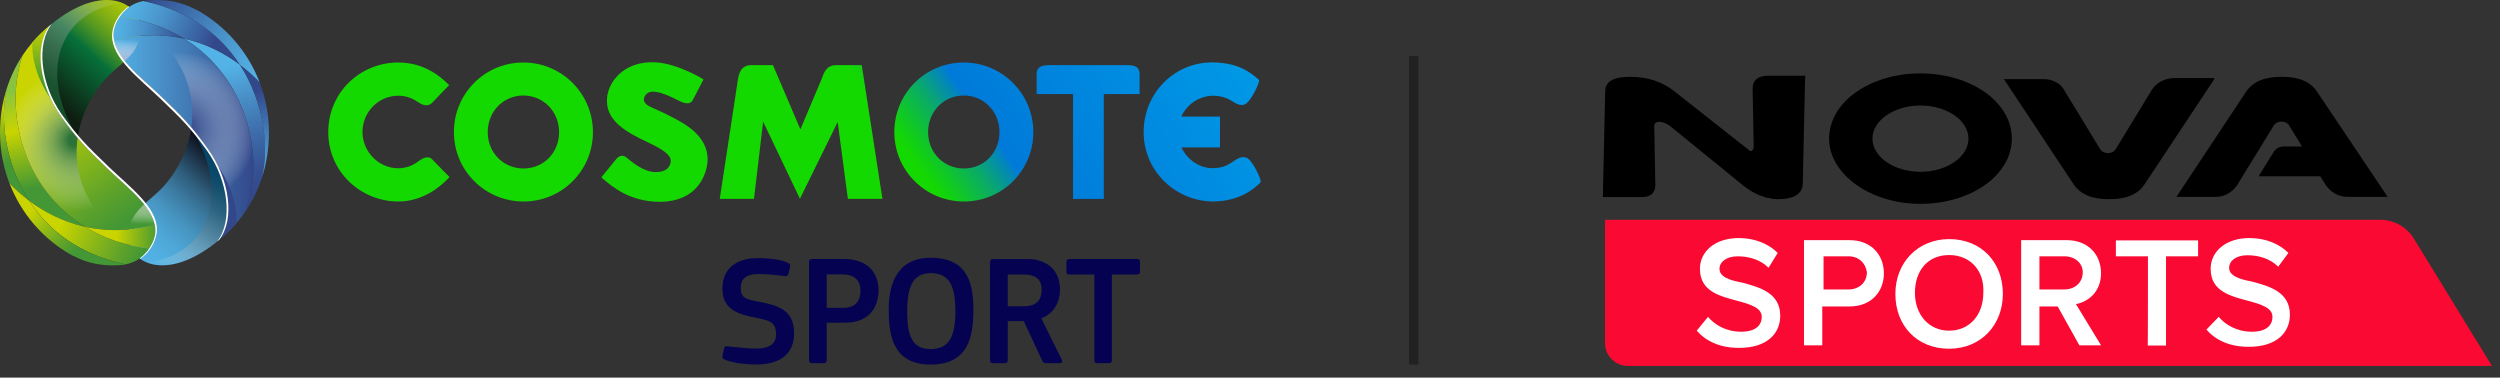 <svg width="192" height="29" viewBox="0 0 192 29" fill="none" xmlns="http://www.w3.org/2000/svg">
<rect x="0" y="0" width="192" height="29" fill="#333333" stroke="none"/>
<path d="M55.733 27.651C55.456 27.543 55.456 27.433 55.492 27.277L55.6 26.784C55.648 26.579 55.721 26.579 55.925 26.603C56.552 26.676 57.503 26.771 58.058 26.771C59.082 26.771 59.601 26.398 59.601 25.711C59.601 24.844 59.252 24.627 58.167 24.433C56.746 24.156 55.481 23.819 55.481 22.169C55.481 20.651 56.517 19.82 58.215 19.82C58.672 19.82 59.733 19.856 60.432 20.145C60.697 20.253 60.697 20.362 60.674 20.518L60.553 21.012C60.505 21.204 60.432 21.216 60.204 21.204C59.661 21.131 58.987 21.047 58.276 21.047C57.252 21.047 56.89 21.445 56.89 22.12C56.89 22.878 57.276 22.988 58.323 23.18C59.709 23.457 60.986 23.758 60.986 25.589C60.986 27.421 59.601 27.998 58.058 27.998C57.455 27.998 56.36 27.902 55.733 27.649V27.651Z" fill="#050351"/>
<path d="M63.493 27.663C63.493 27.795 63.446 27.892 63.276 27.892H62.373C62.205 27.892 62.132 27.819 62.132 27.663V20.121C62.132 19.977 62.192 19.892 62.373 19.892H64.879C66.338 19.892 67.469 20.688 67.469 22.291C67.469 23.398 66.939 24.784 64.879 24.784H63.493V27.663ZM64.722 21.073H63.493V23.64H64.771C65.734 23.64 66.084 23.062 66.084 22.327C66.084 21.471 65.541 21.075 64.722 21.075V21.073Z" fill="#050351"/>
<path d="M71.468 28C68.516 28 68.251 25.651 68.251 23.783C68.251 22.326 68.589 19.795 71.48 19.795C74.37 19.795 74.757 21.855 74.757 23.783C74.757 25.711 74.456 28 71.468 28ZM71.481 20.977C70.108 20.977 69.673 22.049 69.673 23.905C69.673 25.76 70.035 26.808 71.481 26.808C72.927 26.808 73.373 25.771 73.373 23.905C73.373 22.038 72.951 20.977 71.481 20.977Z" fill="#050351"/>
<path d="M81.552 27.639C81.612 27.784 81.552 27.892 81.42 27.892H80.383C80.203 27.892 80.106 27.855 80.034 27.687L78.625 24.663H77.396V27.652C77.396 27.796 77.336 27.893 77.168 27.893H76.276C76.095 27.893 76.035 27.82 76.035 27.665V20.122C76.035 19.978 76.095 19.894 76.276 19.894H78.95C80.191 19.894 81.409 20.581 81.409 22.243C81.409 23.098 81.023 24.05 79.975 24.447L81.553 27.641L81.552 27.639ZM78.673 21.086H77.395V23.519H78.647C79.238 23.519 79.997 23.338 79.997 22.242C79.997 21.338 79.37 21.085 78.671 21.085L78.673 21.086Z" fill="#050351"/>
<path d="M87.31 21.084H85.394V27.663C85.394 27.795 85.347 27.892 85.177 27.892H84.274C84.106 27.892 84.045 27.819 84.045 27.663V21.084H82.142C81.95 21.084 81.901 21.012 81.901 20.867V20.12C81.901 19.975 81.949 19.891 82.129 19.891H87.323C87.48 19.891 87.551 19.975 87.551 20.12V20.867C87.551 21.012 87.491 21.084 87.31 21.084Z" fill="#050351"/>
<path d="M3.675 2.224C2.741 3.832 3.207 6.616 4.743 8.787C5.214 9.441 5.605 9.946 5.99 10.398C6.209 9.104 6.734 7.911 7.405 6.938C7.666 6.557 7.95 6.208 8.248 5.901C8.922 5.207 9.785 4.643 10.294 3.885C10.586 3.452 10.789 2.914 10.789 2.319C10.789 1.389 10.287 0.61 9.424 0.237C8.313 -0.244 6.605 -0.052 4.606 1.36C4.369 1.527 4.129 1.712 3.884 1.914C3.812 1.987 3.677 2.221 3.675 2.224Z" fill="url(#paint0_linear_3406_12899)"/>
<path style="mix-blend-mode:multiply" d="M3.675 2.224C2.741 3.832 3.207 6.616 4.743 8.787C5.042 9.204 5.31 9.558 5.565 9.878C4.031 6.961 4.101 4.426 5.189 2.684C6.052 1.301 7.556 0.417 9.405 0.24L9.425 0.237C8.313 -0.244 6.605 -0.052 4.606 1.36C4.369 1.527 4.129 1.712 3.884 1.914C3.778 2.04 3.677 2.221 3.675 2.224Z" fill="url(#paint1_linear_3406_12899)"/>
<path d="M18.425 4.968C17.331 4.145 15.891 3.352 14.129 2.962C18.904 5.896 20.367 11.845 18.93 16.115C19.436 15.348 19.843 14.502 20.136 13.589C20.659 11.38 20.326 7.892 18.425 4.967V4.968Z" fill="url(#paint2_linear_3406_12899)"/>
<path d="M14.129 2.962C13.464 2.815 12.755 2.723 11.998 2.71C10.997 2.693 9.917 2.811 8.763 3.111C9.085 4.657 10.946 6.034 12.399 7.429C13.4 8.388 14.037 9.011 14.695 9.788C15.086 10.25 15.484 10.765 15.969 11.44C16.272 11.86 16.533 12.306 16.752 12.764C17.741 14.834 17.837 17.137 16.845 18.406C17.323 18.022 17.766 17.592 18.166 17.125C18.44 16.806 18.695 16.469 18.929 16.116C20.366 11.847 18.902 5.897 14.128 2.963L14.129 2.962Z" fill="url(#paint3_linear_3406_12899)"/>
<path style="mix-blend-mode:multiply" d="M14.129 2.962C13.464 2.815 12.755 2.723 11.998 2.71C14.395 5.024 15.012 7.557 14.695 9.788C15.086 10.25 15.484 10.765 15.969 11.439C16.272 11.86 16.533 12.306 16.752 12.764C17.741 14.834 17.837 17.137 16.845 18.406C17.323 18.022 17.766 17.592 18.166 17.125C18.44 16.806 18.695 16.469 18.929 16.116C20.366 11.846 18.902 5.897 14.128 2.963L14.129 2.962Z" fill="url(#paint4_radial_3406_12899)"/>
<path d="M19.936 6.316C19.544 5.9 19.038 5.43 18.423 4.968C20.324 7.894 20.657 11.381 20.134 13.59C20.472 12.535 20.656 11.392 20.656 10.182C20.656 8.834 20.402 7.527 19.934 6.316H19.936Z" fill="url(#paint5_linear_3406_12899)"/>
<path d="M16.981 18.154C17.914 16.547 17.45 13.763 15.913 11.591C15.442 10.937 15.051 10.432 14.666 9.98C14.447 11.274 13.921 12.467 13.251 13.441C12.989 13.821 12.705 14.169 12.408 14.476C11.734 15.172 10.872 15.736 10.362 16.492C10.071 16.924 9.867 17.462 9.867 18.058C9.867 18.989 10.37 19.767 11.233 20.14C12.344 20.621 14.053 20.429 16.051 19.017C16.289 18.85 16.529 18.665 16.774 18.463C16.846 18.39 16.981 18.156 16.983 18.152L16.981 18.154Z" fill="url(#paint6_linear_3406_12899)"/>
<path style="mix-blend-mode:multiply" d="M16.982 18.154C17.915 16.547 17.45 13.764 15.914 11.592C15.614 11.176 15.347 10.821 15.092 10.5C16.626 13.417 16.556 15.952 15.468 17.694C14.605 19.079 13.101 19.962 11.252 20.139L11.232 20.141C12.344 20.622 14.052 20.43 16.051 19.018C16.288 18.851 16.528 18.667 16.773 18.464C16.88 18.339 16.98 18.158 16.983 18.154H16.982Z" fill="url(#paint7_linear_3406_12899)"/>
<path d="M16.845 18.406C17.323 18.022 17.765 17.592 18.166 17.125C18.221 16.384 18.082 14.739 16.75 12.762C17.739 14.832 17.836 17.136 16.843 18.405L16.845 18.406Z" fill="#33488B"/>
<path d="M11.01 0.073C10.139 0.245 9.547 0.747 9.184 1.291C11.113 1.525 12.757 2.119 14.129 2.963C15.891 3.354 17.331 4.146 18.425 4.969C16.974 2.736 14.609 0.83 11.01 0.073Z" fill="url(#paint8_linear_3406_12899)"/>
<path d="M9.185 1.291C8.859 1.778 8.715 2.3 8.715 2.649C8.715 2.679 8.722 2.949 8.764 3.111C9.92 2.811 10.999 2.693 12 2.711C12.755 2.724 13.464 2.815 14.13 2.962C12.758 2.119 11.114 1.525 9.186 1.29L9.185 1.291Z" fill="url(#paint9_linear_3406_12899)"/>
<path d="M15.144 0.78C14.462 0.466 13.499 -0.094 11.481 0.014C11.316 0.022 11.159 0.044 11.01 0.073C14.609 0.831 16.975 2.736 18.425 4.969C19.04 5.43 19.545 5.901 19.938 6.317C19.037 3.981 17.344 2.003 15.146 0.781L15.144 0.78Z" fill="url(#paint10_linear_3406_12899)"/>
<path style="mix-blend-mode:multiply" d="M10.753 2.76C10.118 2.819 9.453 2.932 8.762 3.111C8.875 3.654 9.179 4.177 9.588 4.687C9.855 4.435 10.1 4.175 10.295 3.886C10.512 3.564 10.681 3.182 10.752 2.76H10.753Z" fill="url(#paint11_linear_3406_12899)"/>
<path d="M2.233 15.41C3.327 16.233 4.767 17.026 6.529 17.415C1.754 14.482 0.291 8.533 1.728 4.263C1.222 5.029 0.815 5.876 0.522 6.789C-0.001 8.998 0.331 12.486 2.232 15.412L2.233 15.41Z" fill="url(#paint12_linear_3406_12899)"/>
<path d="M6.528 17.416C7.193 17.565 7.902 17.655 8.659 17.668C9.66 17.685 10.74 17.567 11.895 17.268C11.572 15.722 9.711 14.345 8.258 12.951C7.257 11.991 6.619 11.368 5.962 10.592C5.571 10.131 5.173 9.613 4.688 8.94C4.385 8.519 4.124 8.073 3.905 7.616C2.918 5.546 2.82 3.243 3.812 1.972C3.334 2.356 2.891 2.786 2.491 3.253C2.217 3.572 1.962 3.909 1.728 4.263C0.291 8.533 1.755 14.482 6.528 17.416Z" fill="url(#paint13_linear_3406_12899)"/>
<path style="mix-blend-mode:multiply" d="M6.528 17.416C7.193 17.565 7.902 17.655 8.659 17.668C6.262 15.355 5.645 12.823 5.962 10.592C5.571 10.131 5.173 9.613 4.688 8.94C4.385 8.519 4.124 8.073 3.905 7.616C2.918 5.546 2.82 3.243 3.812 1.972C3.334 2.356 2.891 2.786 2.491 3.253C2.217 3.572 1.962 3.909 1.728 4.263C0.291 8.533 1.755 14.482 6.528 17.416Z" fill="url(#paint14_radial_3406_12899)"/>
<path d="M0.721 14.064C1.113 14.479 1.619 14.949 2.232 15.412C0.332 12.486 0 8.997 0.523 6.789C0.183 7.844 0 8.987 0 10.197C0 11.546 0.254 12.853 0.721 14.064Z" fill="url(#paint15_linear_3406_12899)"/>
<path d="M3.812 1.972C3.333 2.356 2.891 2.786 2.49 3.253C2.435 3.994 2.574 5.639 3.906 7.616C2.918 5.546 2.82 3.243 3.813 1.972H3.812Z" fill="url(#paint16_linear_3406_12899)"/>
<path d="M9.648 20.305C10.518 20.133 11.11 19.631 11.473 19.087C9.545 18.853 7.901 18.258 6.529 17.415C4.766 17.024 3.327 16.233 2.233 15.41C3.684 17.642 6.049 19.548 9.648 20.305Z" fill="url(#paint17_linear_3406_12899)"/>
<path d="M11.473 19.088C11.798 18.601 11.943 18.08 11.943 17.73C11.943 17.7 11.944 17.656 11.943 17.626C11.938 17.5 11.92 17.391 11.895 17.268C10.739 17.567 9.66 17.685 8.659 17.668C7.904 17.655 7.194 17.563 6.529 17.416C7.9 18.259 9.545 18.853 11.473 19.088Z" fill="url(#paint18_linear_3406_12899)"/>
<path d="M5.512 19.599C6.194 19.913 7.159 20.472 9.177 20.366C9.342 20.357 9.498 20.337 9.648 20.307C6.049 19.549 3.685 17.643 2.232 15.411C1.619 14.95 1.113 14.479 0.721 14.063C1.622 16.4 3.314 18.377 5.512 19.599Z" fill="url(#paint19_linear_3406_12899)"/>
<path style="mix-blend-mode:multiply" d="M9.904 17.62C10.54 17.561 11.204 17.448 11.895 17.27C11.782 16.727 11.478 16.204 11.069 15.696C10.801 15.945 10.556 16.206 10.362 16.494C10.144 16.817 9.976 17.199 9.903 17.62H9.904Z" fill="url(#paint20_linear_3406_12899)"/>
<path d="M15.969 11.44C14.666 9.631 13.995 8.959 12.399 7.428C10.802 5.896 8.713 4.385 8.713 2.648C8.713 2.155 8.988 1.261 9.905 0.542L9.925 0.526L9.887 0.496C8.914 1.171 8.605 2.186 8.605 2.741C8.605 4.502 10.714 6.033 12.327 7.585C13.924 9.122 14.621 9.797 15.912 11.592C17.553 13.911 17.887 16.996 16.686 18.533L16.845 18.405C18.055 16.855 17.645 13.765 15.969 11.438V11.44Z" fill="white"/>
<path d="M4.689 8.939C5.991 10.748 6.663 11.42 8.259 12.951C9.855 14.482 11.943 15.993 11.943 17.729C11.943 18.222 11.668 19.117 10.752 19.835L10.732 19.851L10.771 19.881C11.743 19.207 12.052 18.192 12.052 17.636C12.052 15.877 9.942 14.344 8.33 12.793C6.734 11.255 6.036 10.581 4.745 8.787C3.105 6.468 2.77 3.383 3.971 1.844L3.813 1.972C2.602 3.523 3.014 6.613 4.689 8.939Z" fill="white"/>
<path d="M86.634 5.003C87.47 5.003 87.52 5.41 87.52 5.73V7.222H84.772V15.276H82.409V7.222H79.612V5.73C79.612 5.41 79.676 5.003 80.513 5.003H86.652M33.202 12.249C32.853 11.882 32.393 12.196 32.081 12.426C31.66 12.737 31.14 12.923 30.587 12.923C29.061 12.923 27.838 11.624 27.838 10.143C27.838 8.584 29.091 7.35 30.587 7.35C31.269 7.35 31.733 7.595 32.099 7.837C32.325 7.987 32.819 8.296 33.21 7.872C33.703 7.34 34.413 6.622 34.496 6.539C33.778 5.806 32.51 4.8 30.586 4.8C27.669 4.8 25.21 7.091 25.21 10.145C25.21 13.198 27.715 15.475 30.586 15.475C32.465 15.475 33.823 14.359 34.525 13.597C34.421 13.491 33.687 12.759 33.201 12.249M37.456 10.145C37.456 8.572 38.648 7.335 40.192 7.335C41.735 7.335 42.939 8.572 42.939 10.145C42.939 11.717 41.763 12.94 40.207 12.94C38.65 12.94 37.457 11.719 37.457 10.145M34.862 10.145C34.862 13.093 37.245 15.475 40.208 15.475C43.171 15.475 45.537 13.092 45.537 10.145C45.537 7.198 43.154 4.801 40.193 4.801C37.232 4.801 34.862 7.183 34.862 10.145ZM71.278 10.145C71.278 8.572 72.47 7.335 74.014 7.335C75.558 7.335 76.761 8.572 76.761 10.145C76.761 11.717 75.586 12.94 74.029 12.94C72.473 12.94 71.279 11.719 71.279 10.145M68.684 10.145C68.684 13.093 71.066 15.475 74.03 15.475C76.995 15.475 79.359 13.092 79.359 10.145C79.359 7.198 76.976 4.801 74.015 4.801C71.055 4.801 68.684 7.183 68.684 10.145ZM64.201 5.003C63.437 5.003 63.264 5.639 63.104 6.063L61.471 9.934L59.363 5.003H57.694C56.807 5.003 56.708 5.793 56.619 6.459L55.277 15.275H57.906L58.608 9.341L61.434 15.264L64.335 9.37L65.117 15.275H67.771L66.183 5.002H64.178M54.19 13.162C54.89 10.957 53.031 9.774 52.128 9.269C51.225 8.764 50.311 8.365 50.078 8.264C49.845 8.164 49.276 7.921 49.505 7.416C49.904 6.537 51.51 7.43 52.25 7.788C52.989 8.146 53.163 7.763 53.223 7.649L54.033 6.096C54.033 6.096 52.103 4.9 50.388 4.79C47.819 4.624 46.553 6.462 46.616 7.788C46.616 9.324 48.177 10.195 49.728 10.915C51.281 11.634 51.512 12.04 51.512 12.349C51.512 12.658 51.33 13.217 50.36 13.217C49.391 13.217 48.442 12.362 48.123 12.103C47.804 11.843 47.523 11.972 47.297 12.251C47.07 12.53 46.184 13.618 46.184 13.618C47.006 14.349 48.379 15.497 50.681 15.497C52.478 15.497 53.721 14.644 54.19 13.162ZM93.206 15.473C95.109 15.444 96.246 14.601 96.816 13.997C96.897 13.912 96.453 12.809 95.961 12.281C95.569 11.862 95.075 12.159 94.85 12.306C94.433 12.578 94.043 12.901 93.173 12.915C92.09 12.932 91.168 12.235 90.73 11.318H93.695V8.955H90.725C91.168 7.99 92.113 7.36 93.188 7.352C93.857 7.358 94.357 7.585 94.72 7.823C94.946 7.971 95.438 8.267 95.83 7.847C96.324 7.318 96.773 6.207 96.686 6.13C95.959 5.488 95.071 4.842 93.207 4.795C90.29 4.721 87.832 7.086 87.832 10.14C87.832 13.193 90.335 15.476 93.207 15.476L93.206 15.473Z" fill="url(#paint21_linear_3406_12899)"/>
<rect x="108.216" y="4.308" width="0.718" height="23.692" fill="#212121"/>
<path d="M147.491 5.638C143.624 5.638 140.475 7.825 140.475 10.648C140.475 13.372 143.64 15.656 147.491 15.656C151.341 15.656 154.507 13.47 154.507 10.648C154.507 7.825 151.358 5.638 147.491 5.638ZM151.178 10.648C151.178 12.051 149.514 13.193 147.491 13.193C145.468 13.193 143.804 12.051 143.804 10.648C143.804 9.244 145.468 8.102 147.491 8.102C149.514 8.102 151.178 9.244 151.178 10.648Z" fill="black"/>
<path d="M138.631 5.997L138.452 14.074C138.452 14.857 137.832 15.297 136.526 15.297C136.347 15.297 136.167 15.297 135.906 15.216C135.727 15.216 135.466 15.134 135.286 15.037C135.286 15.037 135.286 15.037 135.205 15.037C134.764 14.857 134.324 14.596 133.883 14.253L128.271 9.685C127.651 9.244 127.047 9.244 127.047 9.685L127.129 14.253C127.129 14.775 126.77 15.134 126.166 15.134H123.099L123.278 7.042C123.278 6.259 123.898 5.9 125.203 5.9C126.509 5.9 127.667 6.259 128.63 7.042L134.422 11.61C134.601 11.61 134.683 11.431 134.683 11.251L134.601 6.781C134.601 6.161 135.042 5.818 135.743 5.818H138.647V5.997H138.631Z" fill="black"/>
<path d="M170.055 6.078L164.703 14.155C164.181 14.938 163.3 15.297 161.979 15.297C160.657 15.297 159.792 14.938 159.254 14.155L153.902 6.078H156.97C157.671 6.078 158.291 6.437 158.552 6.959L161.277 11.43C161.538 11.87 162.24 11.87 162.501 11.43L165.225 6.959C165.584 6.339 166.286 5.997 166.987 5.997H170.055V6.078ZM177.951 7.041C177.429 6.258 176.548 5.899 175.227 5.899C173.905 5.899 173.041 6.258 172.502 7.041L167.151 15.117H170.218C170.838 15.117 171.442 14.758 171.801 14.236L174.607 9.668C174.868 9.227 175.569 9.227 175.83 9.668L176.793 11.251H175.39C175.031 11.251 174.77 11.43 174.607 11.691L173.465 13.535H178.196L178.637 14.236C178.996 14.758 179.599 15.117 180.301 15.117H183.368L177.951 7.041Z" fill="black"/>
<path d="M191.38 28.105H125.025C124.063 28.105 123.263 27.322 123.263 26.343V16.88H182.847C183.81 16.88 184.773 17.402 185.311 18.201L191.38 28.105Z" fill="#FA0A32"/>
<path d="M131.175 24.335C131.697 24.955 132.578 25.477 133.72 25.477C134.862 25.477 135.303 24.955 135.303 24.335C135.303 23.633 134.422 23.372 133.459 23.111C132.138 22.752 130.555 22.409 130.555 20.647C130.555 19.326 131.697 18.282 133.541 18.282C134.764 18.282 135.825 18.722 136.527 19.424L135.825 20.566C135.205 19.946 134.34 19.685 133.459 19.685C132.578 19.685 132.056 20.125 132.056 20.647C132.056 21.267 132.839 21.528 133.818 21.708C135.14 22.067 136.722 22.491 136.722 24.253C136.722 25.575 135.76 26.717 133.557 26.717C132.072 26.717 131.012 26.195 130.31 25.395L131.175 24.335Z" fill="white"/>
<path d="M138.547 18.444H142.055C143.719 18.444 144.682 19.586 144.682 20.99C144.682 22.393 143.719 23.535 142.055 23.535H139.95V26.521H138.547V18.444ZM141.973 19.684H140.048V22.23H141.973C142.757 22.23 143.377 21.707 143.377 20.908C143.279 20.206 142.757 19.684 141.973 19.684Z" fill="white"/>
<path d="M149.693 18.363C152.156 18.363 153.82 20.125 153.82 22.573C153.82 24.938 152.156 26.782 149.693 26.782C147.229 26.782 145.565 25.02 145.565 22.573C145.565 20.125 147.327 18.363 149.693 18.363ZM149.693 19.587C148.028 19.587 147.066 20.811 147.066 22.491C147.066 24.155 148.126 25.395 149.693 25.395C151.275 25.395 152.319 24.172 152.319 22.491C152.417 20.827 151.357 19.587 149.693 19.587Z" fill="white"/>
<path d="M158.031 23.535H156.628V26.52H155.225V18.444H158.732C160.315 18.444 161.359 19.505 161.359 20.989C161.359 22.392 160.397 23.176 159.434 23.355L161.359 26.52H159.695L158.031 23.535ZM158.553 19.684H156.628V22.229H158.553C159.336 22.229 159.956 21.707 159.956 20.908C159.956 20.206 159.352 19.684 158.553 19.684Z" fill="white"/>
<path d="M164.963 19.684H162.5V18.461H168.814V19.684H166.35V26.537H164.947C164.963 26.521 164.963 19.684 164.963 19.684Z" fill="white"/>
<path d="M170.398 24.335C170.921 24.955 171.802 25.477 172.944 25.477C174.086 25.477 174.526 24.955 174.526 24.335C174.526 23.633 173.645 23.372 172.683 23.111C171.361 22.752 169.778 22.409 169.778 20.647C169.778 19.326 170.921 18.282 172.764 18.282C173.988 18.282 175.048 18.722 175.75 19.424L174.967 20.484C174.347 19.864 173.482 19.603 172.601 19.603C171.72 19.603 171.198 20.044 171.198 20.566C171.198 21.186 171.981 21.447 172.96 21.626C174.282 21.985 175.864 22.409 175.864 24.172C175.864 25.493 174.902 26.635 172.699 26.635C171.214 26.635 170.154 26.113 169.452 25.314L170.398 24.335Z" fill="white"/>
<defs>
<linearGradient id="paint0_linear_3406_12899" x1="11.416" y1="-0.913" x2="3.758" y2="7.443" gradientUnits="userSpaceOnUse">
<stop stop-color="#C9D400"/>
<stop offset="0.07" stop-color="#C4D101"/>
<stop offset="0.16" stop-color="#B5CA05"/>
<stop offset="0.25" stop-color="#9DBD0C"/>
<stop offset="0.35" stop-color="#7CAC16"/>
<stop offset="0.45" stop-color="#519623"/>
<stop offset="0.55" stop-color="#1E7C32"/>
<stop offset="0.59" stop-color="#06703A"/>
<stop offset="1" stop-color="#0F1D10"/>
</linearGradient>
<linearGradient id="paint1_linear_3406_12899" x1="8.758" y1="-0.205" x2="3.144" y2="8.277" gradientUnits="userSpaceOnUse">
<stop stop-color="white" stop-opacity="0"/>
<stop offset="0.04" stop-color="#EEF3F0" stop-opacity="0.07"/>
<stop offset="0.29" stop-color="#8DAA98" stop-opacity="0.47"/>
<stop offset="0.54" stop-color="#477659" stop-opacity="0.76"/>
<stop offset="0.78" stop-color="#1D5632" stop-opacity="0.94"/>
<stop offset="1" stop-color="#0F4C26"/>
</linearGradient>
<linearGradient id="paint2_linear_3406_12899" x1="16.202" y1="3.091" x2="19.976" y2="14.708" gradientUnits="userSpaceOnUse">
<stop offset="0.19" stop-color="#53B3E6"/>
<stop offset="0.37" stop-color="#4A95CC"/>
<stop offset="0.65" stop-color="#3D6BA9"/>
<stop offset="0.87" stop-color="#355193"/>
<stop offset="1" stop-color="#33488B"/>
</linearGradient>
<linearGradient id="paint3_linear_3406_12899" x1="8.763" y1="10.558" x2="19.458" y2="10.558" gradientUnits="userSpaceOnUse">
<stop stop-color="#53B3E6"/>
<stop offset="1" stop-color="#33488B"/>
</linearGradient>
<radialGradient id="paint4_radial_3406_12899" cx="0" cy="0" r="1" gradientUnits="userSpaceOnUse" gradientTransform="translate(13.948 9.836) rotate(-32.4) scale(5.807 6.094)">
<stop offset="0.06" stop-color="#33488B"/>
<stop offset="0.18" stop-color="#415492" stop-opacity="0.93"/>
<stop offset="0.38" stop-color="#6676A8" stop-opacity="0.75"/>
<stop offset="0.64" stop-color="#A4ADCB" stop-opacity="0.44"/>
<stop offset="0.95" stop-color="#F9F9FB" stop-opacity="0.03"/>
<stop offset="0.97" stop-color="white" stop-opacity="0"/>
</radialGradient>
<linearGradient id="paint5_linear_3406_12899" x1="20.746" y1="14.762" x2="19.372" y2="6.087" gradientUnits="userSpaceOnUse">
<stop stop-color="#53B3E6"/>
<stop offset="0.15" stop-color="#50A9DD"/>
<stop offset="0.39" stop-color="#488FC7"/>
<stop offset="0.7" stop-color="#3B65A4"/>
<stop offset="0.89" stop-color="#33488B"/>
</linearGradient>
<linearGradient id="paint6_linear_3406_12899" x1="10.632" y1="19.773" x2="17.35" y2="12.442" gradientUnits="userSpaceOnUse">
<stop stop-color="#53B3E6"/>
<stop offset="0.13" stop-color="#51AFE1"/>
<stop offset="0.27" stop-color="#4DA5D5"/>
<stop offset="0.42" stop-color="#4694C0"/>
<stop offset="0.56" stop-color="#3C7CA3"/>
<stop offset="0.71" stop-color="#2F5E7D"/>
<stop offset="0.85" stop-color="#1F394F"/>
<stop offset="1" stop-color="#0D0E1A"/>
</linearGradient>
<linearGradient id="paint7_linear_3406_12899" x1="11.899" y1="20.584" x2="17.513" y2="12.103" gradientUnits="userSpaceOnUse">
<stop stop-color="white" stop-opacity="0"/>
<stop offset="0.17" stop-color="#B4C8D1" stop-opacity="0.29"/>
<stop offset="0.39" stop-color="#668EA2" stop-opacity="0.6"/>
<stop offset="0.61" stop-color="#2D647F" stop-opacity="0.82"/>
<stop offset="0.81" stop-color="#0B4B6B" stop-opacity="0.95"/>
<stop offset="1" stop-color="#004364"/>
</linearGradient>
<linearGradient id="paint8_linear_3406_12899" x1="16.41" y1="3.326" x2="9.64" y2="0.312" gradientUnits="userSpaceOnUse">
<stop stop-color="#33488B"/>
<stop offset="0.22" stop-color="#3B65A4"/>
<stop offset="0.56" stop-color="#488FC7"/>
<stop offset="0.84" stop-color="#50A9DD"/>
<stop offset="1" stop-color="#53B3E6"/>
</linearGradient>
<linearGradient id="paint9_linear_3406_12899" x1="8.761" y1="2.175" x2="14.144" y2="2.836" gradientUnits="userSpaceOnUse">
<stop stop-color="#53B3E6"/>
<stop offset="0.16" stop-color="#50A9DD"/>
<stop offset="0.44" stop-color="#488FC7"/>
<stop offset="0.78" stop-color="#3B65A4"/>
<stop offset="1" stop-color="#33488B"/>
</linearGradient>
<linearGradient id="paint10_linear_3406_12899" x1="20.193" y1="5.994" x2="11.684" y2="-0.774" gradientUnits="userSpaceOnUse">
<stop stop-color="#53B3E6"/>
<stop offset="0.16" stop-color="#50A9DD"/>
<stop offset="0.44" stop-color="#488FC7"/>
<stop offset="0.78" stop-color="#3B65A4"/>
<stop offset="1" stop-color="#33488B"/>
</linearGradient>
<linearGradient id="paint11_linear_3406_12899" x1="9.766" y1="2.724" x2="9.703" y2="4.509" gradientUnits="userSpaceOnUse">
<stop offset="0.18" stop-color="white" stop-opacity="0"/>
<stop offset="0.65" stop-color="#CBD4E7" stop-opacity="0.58"/>
<stop offset="1" stop-color="#A6B6D6"/>
</linearGradient>
<linearGradient id="paint12_linear_3406_12899" x1="1.651" y1="6.792" x2="3.509" y2="14.239" gradientUnits="userSpaceOnUse">
<stop stop-color="#88C440"/>
<stop offset="0.21" stop-color="#ACCD1B"/>
<stop offset="0.4" stop-color="#C9D400"/>
<stop offset="0.67" stop-color="#89B718"/>
<stop offset="1" stop-color="#439735"/>
</linearGradient>
<linearGradient id="paint13_linear_3406_12899" x1="3.746" y1="8.429" x2="9.915" y2="16.797" gradientUnits="userSpaceOnUse">
<stop stop-color="#C9D400"/>
<stop offset="0.23" stop-color="#A6C40D"/>
<stop offset="0.75" stop-color="#5FA329"/>
<stop offset="1" stop-color="#439735"/>
</linearGradient>
<radialGradient id="paint14_radial_3406_12899" cx="0" cy="0" r="1" gradientUnits="userSpaceOnUse" gradientTransform="translate(5.745 10.771) scale(5.701 5.701)">
<stop offset="0.08" stop-color="#2D7339"/>
<stop offset="0.31" stop-color="#6B9C73" stop-opacity="0.7"/>
<stop offset="0.75" stop-color="#D5E3D7" stop-opacity="0.2"/>
<stop offset="0.96" stop-color="white" stop-opacity="0"/>
</radialGradient>
<linearGradient id="paint15_linear_3406_12899" x1="-0.088" y1="8.269" x2="1.239" y2="12.351" gradientUnits="userSpaceOnUse">
<stop stop-color="#C9D400"/>
<stop offset="0.24" stop-color="#A6C40D"/>
<stop offset="0.76" stop-color="#5FA329"/>
<stop offset="1" stop-color="#439735"/>
</linearGradient>
<linearGradient id="paint16_linear_3406_12899" x1="3.119" y1="2.02" x2="3.284" y2="6.741" gradientUnits="userSpaceOnUse">
<stop stop-color="#C9D400"/>
<stop offset="0.42" stop-color="#8AB718"/>
<stop offset="0.81" stop-color="#56A02D"/>
<stop offset="1" stop-color="#439735"/>
</linearGradient>
<linearGradient id="paint17_linear_3406_12899" x1="4.69" y1="17.249" x2="10.724" y2="19.936" gradientUnits="userSpaceOnUse">
<stop stop-color="#C9D400"/>
<stop offset="0.24" stop-color="#A6C40D"/>
<stop offset="0.76" stop-color="#5FA329"/>
<stop offset="1" stop-color="#439735"/>
</linearGradient>
<linearGradient id="paint18_linear_3406_12899" x1="8.977" y1="18.056" x2="12.371" y2="18.209" gradientUnits="userSpaceOnUse">
<stop stop-color="#C9D400"/>
<stop offset="0.24" stop-color="#A6C40D"/>
<stop offset="0.76" stop-color="#5FA329"/>
<stop offset="1" stop-color="#439735"/>
</linearGradient>
<linearGradient id="paint19_linear_3406_12899" x1="2.98" y1="15.64" x2="6.222" y2="18.881" gradientUnits="userSpaceOnUse">
<stop stop-color="#C9D400"/>
<stop offset="0.24" stop-color="#A6C40D"/>
<stop offset="0.76" stop-color="#5FA329"/>
<stop offset="1" stop-color="#439735"/>
</linearGradient>
<linearGradient id="paint20_linear_3406_12899" x1="10.904" y1="17.208" x2="10.932" y2="15.608" gradientUnits="userSpaceOnUse">
<stop stop-color="white" stop-opacity="0"/>
<stop offset="0.43" stop-color="#CFDECA" stop-opacity="0.46"/>
<stop offset="0.82" stop-color="#A6C39E" stop-opacity="0.85"/>
<stop offset="1" stop-color="#97B98D"/>
</linearGradient>
<linearGradient id="paint21_linear_3406_12899" x1="36.469" y1="27.918" x2="87.112" y2="-7.542" gradientUnits="userSpaceOnUse">
<stop offset="0.59" stop-color="#14D900"/>
<stop offset="0.6" stop-color="#12D30D"/>
<stop offset="0.62" stop-color="#0FC330"/>
<stop offset="0.65" stop-color="#0AAA69"/>
<stop offset="0.68" stop-color="#0388B7"/>
<stop offset="0.69" stop-color="#007AD9"/>
<stop offset="1" stop-color="#0099E6"/>
</linearGradient>
</defs>
</svg>
